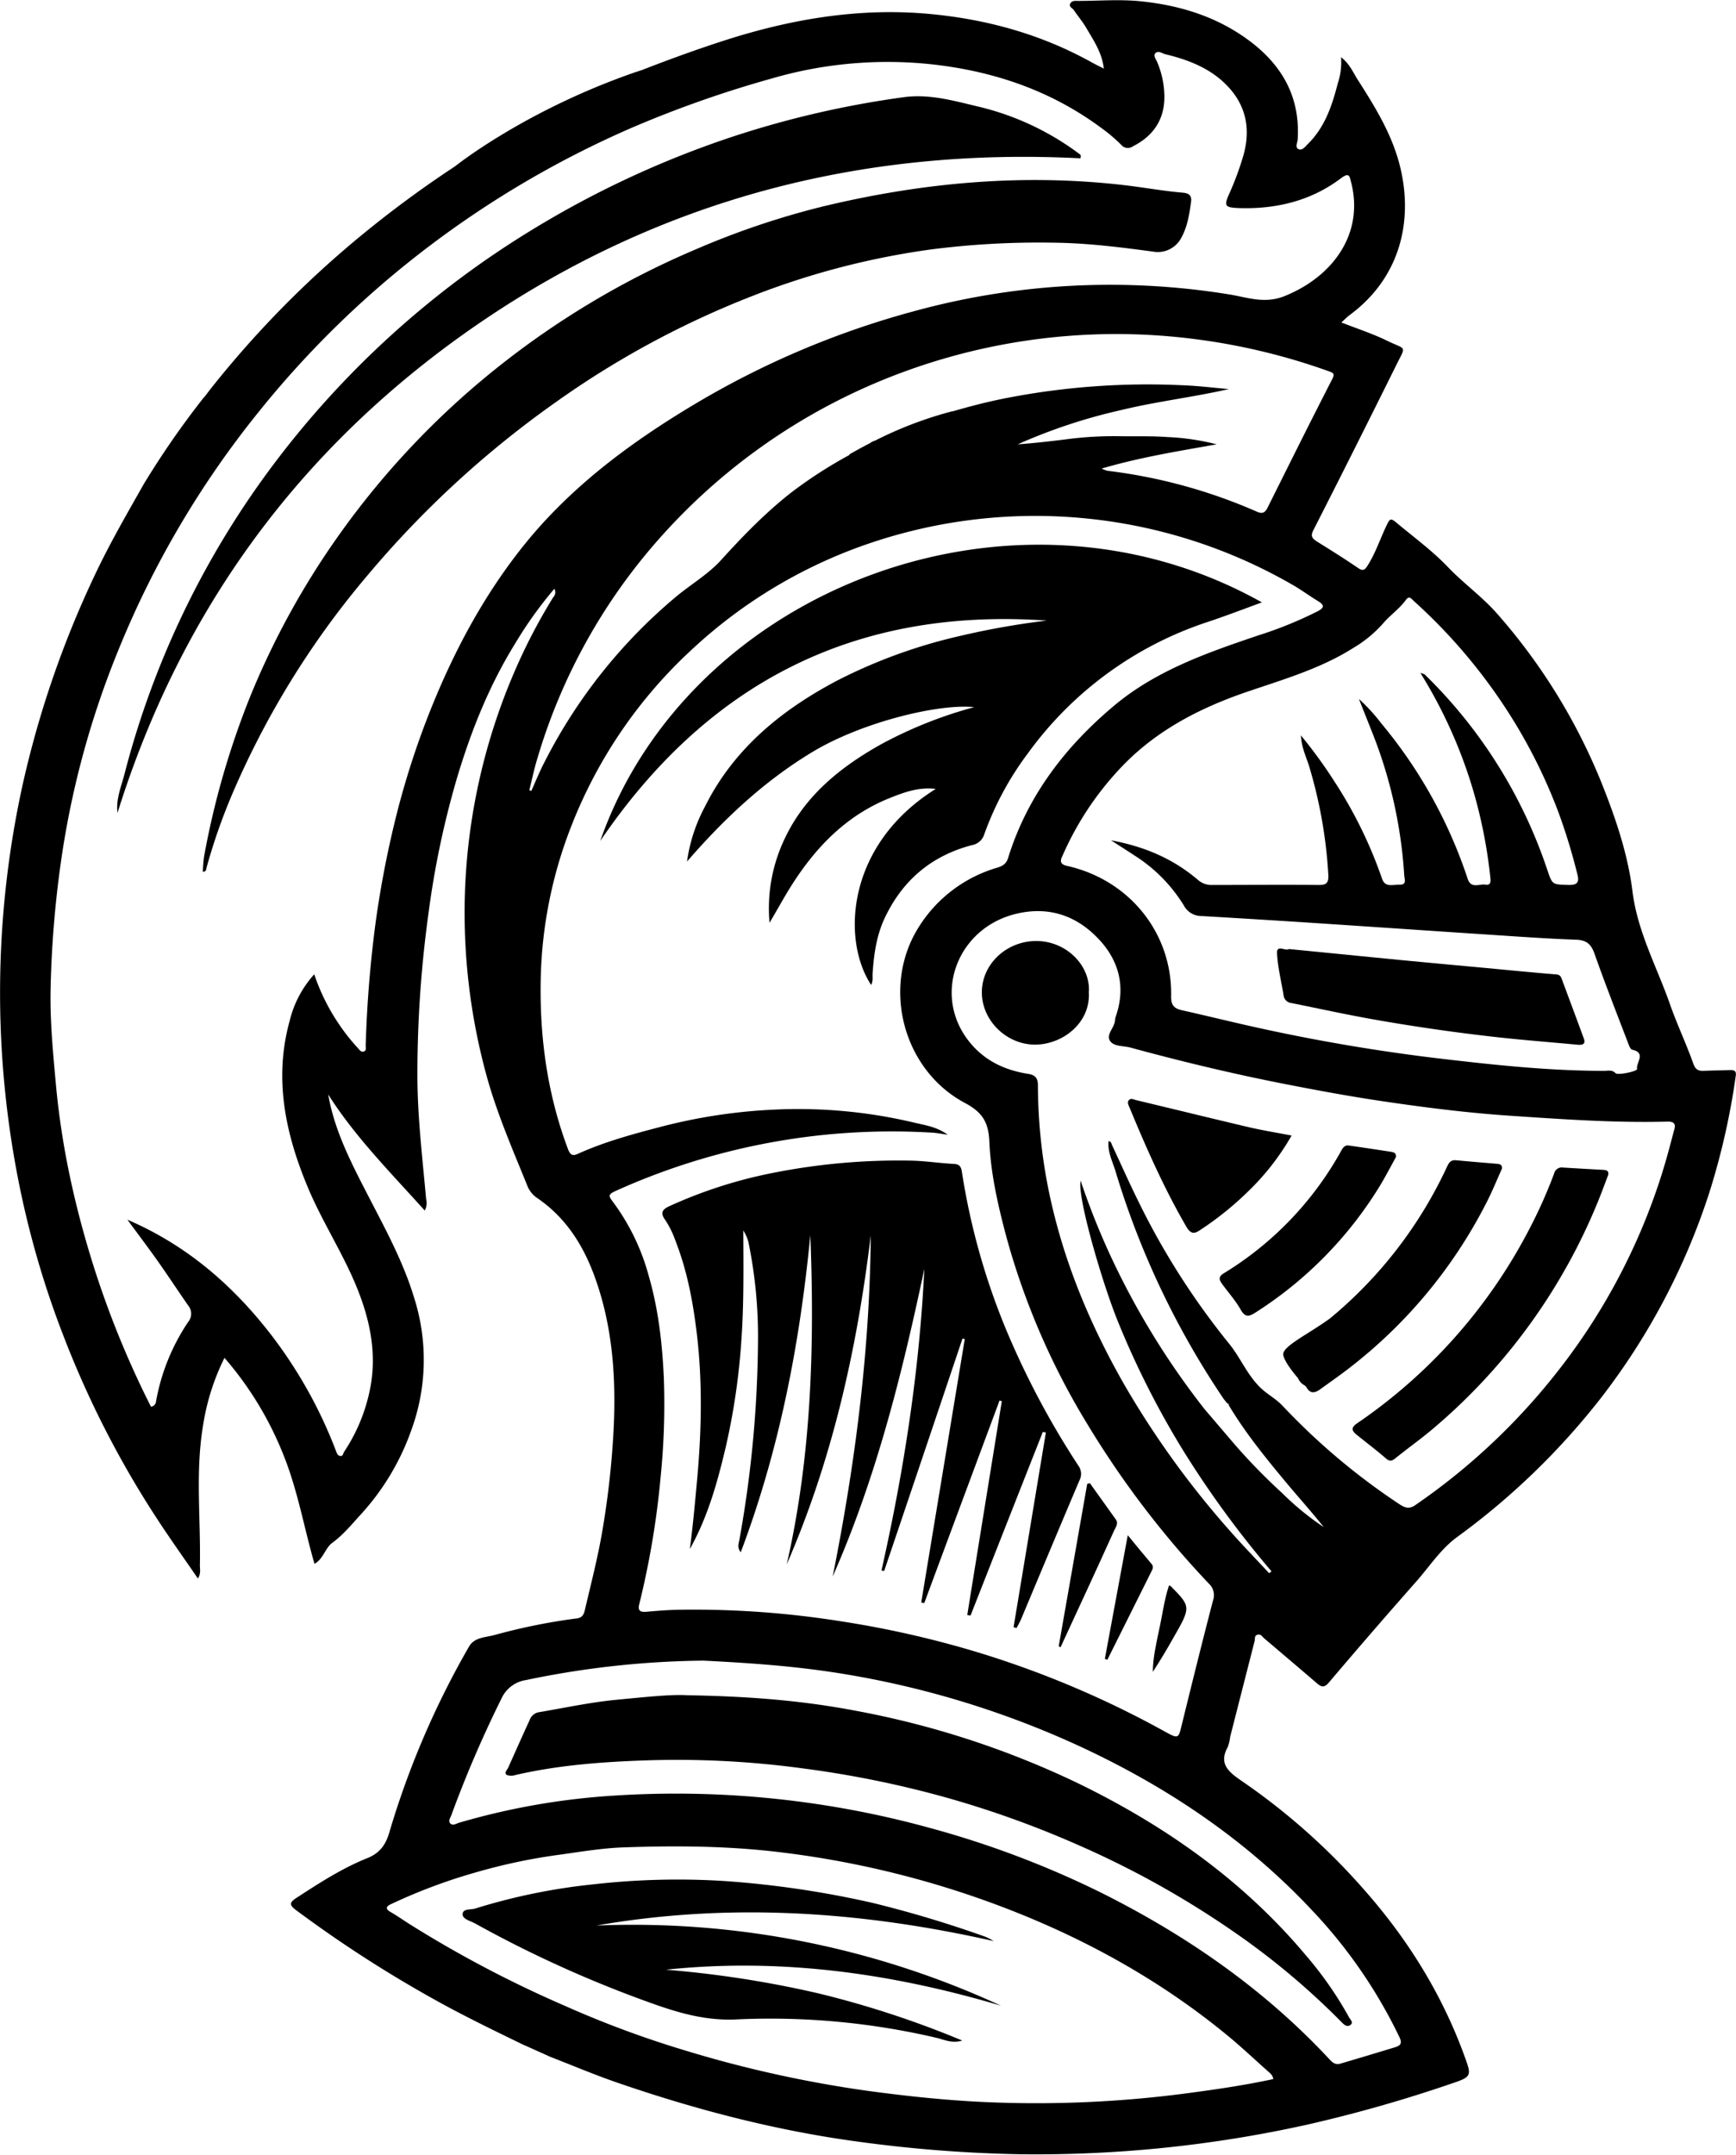 <?xml version="1.0" encoding="UTF-8"?> <svg xmlns="http://www.w3.org/2000/svg" viewBox="0 0 530.36 658.18"> <g id="Layer_2" data-name="Layer 2"> <g id="Layer_1-2" data-name="Layer 1"> <path d="M284.86,76.14a259.16,259.16,0,0,1,37.46-2c10.08.13,20,1.39,29.95,2.72a8.09,8.09,0,0,0,8.5-4c2-3.49,2.57-7.35,3.11-11.23.23-1.69-.46-2.59-2.4-2.76-6.06-.51-12-1.61-18.09-2.32-31.23-3.61-61.93-.73-92.26,6.58a248.34,248.34,0,0,0-38.68,13.09,260.12,260.12,0,0,0-61,36.45,251.68,251.68,0,0,0-47.95,50.85,244,244,0,0,0-27,49.09,251.55,251.55,0,0,0-14.15,49,42.53,42.53,0,0,0-.38,4.72c1-.11,1-.63,1.05-1a179.58,179.58,0,0,1,7.53-21.82A263.27,263.27,0,0,1,112,176.08a303.51,303.51,0,0,1,57.77-53.21,277,277,0,0,1,59.92-32.39A238.41,238.41,0,0,1,284.86,76.14Z"></path> <path d="M394.59,346.87c-4.51-.87-8.74-1.55-12.87-2.5-11.56-2.72-23.1-5.56-34.64-8.32-.71-.18-1.59-.7-2.19,0s-.14,1.47.15,2.17c5.15,12.44,10.57,24.73,17.37,36.45,1.52,2.63,2.7,2.14,4.51.89A96.92,96.92,0,0,0,381.25,364,75.77,75.77,0,0,0,394.59,346.87Z"></path> <path d="M357.63,484.48c-.07-.06-.2-.06-.5-.15-1.49,4.48-2,9-3,13.44-.88,4.27-1.9,8.54-1.94,12.92,2.26-3.41,4.28-6.86,6.24-10.31C363.9,490.83,363.88,490.83,357.63,484.48Z"></path> <path d="M296.85,258.18a4.83,4.83,0,0,0,3.87-3.38A93.5,93.5,0,0,1,314,230.16a110.3,110.3,0,0,1,55.29-40.28c5.39-1.81,10.69-3.84,16.23-5.87-75.57-42.4-175.06-4.42-202.14,72.87,32.46-47.73,77.09-71.46,136.39-67.31A242.22,242.22,0,0,0,293,194.33a160.18,160.18,0,0,0-37,13.44c-17.35,9.1-31.88,21.06-40.62,38.6a50,50,0,0,0-5.49,16.8c11.1-12.82,23.29-24.34,38-33.28,15.29-9.3,38.88-15,49.74-13.88a131.37,131.37,0,0,0-28.32,11.27C256.76,234.28,246,243,239.82,256a49.3,49.3,0,0,0-4.72,25.88c2.92-4.93,5.24-9.29,8-13.39,7.16-10.74,16.14-19.65,28.61-24.67,4.38-1.75,8.85-3.46,14.17-2.83-27.27,17-28.85,46-19.75,59.87.67-1.2.37-2.42.46-3.57.39-5.75,1.17-11.44,3.65-16.76C275.56,269.19,284.26,261.51,296.85,258.18Z"></path> <path d="M421.41,362.49c1.81-2.95,3.4-6.05,5.08-9.08.09-1.2-.71-1.44-1.51-1.57-4.33-.66-8.66-1.32-13-1.93-1-.15-1.64.57-2.08,1.35A101.27,101.27,0,0,1,373.8,389c-1.65,1-1.31,2-.5,3.12,1.9,2.65,4.15,5.12,5.74,7.94,1.44,2.56,2.65,2.08,4.67.78A120.08,120.08,0,0,0,421.41,362.49Z"></path> <path d="M146.43,98.71c55-37.57,116.6-53.78,183.63-50.35.36-1.06-.13-1.2-.46-1.45a83.59,83.59,0,0,0-31.2-14.46c-7.33-1.76-14.74-3.82-22.35-2.75a293.18,293.18,0,0,0-52.09,12,296.22,296.22,0,0,0-61.53,28.57A282.8,282.8,0,0,0,84.6,140.49,269.71,269.71,0,0,0,38,236.57c-1,3.8-2.62,7.62-2.1,11.73C55.28,186.38,91.75,136.13,146.43,98.71Z"></path> <path d="M394.54,306.4c8.25,1.66,16.48,3.47,24.76,4.94q18.76,3.33,37.73,5.45c8.28.93,16.59,1.56,24.91,2.34,1.51.13,2.57-.14,1.93-1.9-2.2-6-4.45-12-6.67-18-.31-.83-.55-1.47-1.75-1.58-7.08-.56-14.14-1.27-21.21-1.93-8.75-.81-17.49-1.61-26.24-2.45-11.32-1.1-22.65-2.24-34.24-3.37-1,.73-3.76-1.47-3.62,1.27.22,4.3,1.3,8.57,2,12.85A2.67,2.67,0,0,0,394.54,306.4Z"></path> <path d="M316.63,287.44c-9.11,0-16.64,7-16.67,15.66s7.62,16.12,16.46,16c8.2-.11,16.76-6.56,16.23-16C333.22,295.07,325.9,287.48,316.63,287.44Z"></path> <path d="M528.46,326.87c-2.59.11-5.19.11-7.79.23-1.75.09-2.68-.29-3.36-2.21-2.17-6.12-5-12.05-7.14-18.18-4-11.4-9.92-22.12-11.44-34.45-1.41-11.37-5.14-22.33-9.44-33.1a180.13,180.13,0,0,0-31.71-51.48c-4.63-5.33-10.45-9.45-15.25-14.48s-10.57-9.23-15.95-13.74c-1.6-1.34-1.91-.73-2.68.86-2,4.1-3.38,8.46-5.84,12.37-.84,1.35-1.42,1.89-3,.78-4.1-2.8-8.33-5.44-12.55-8.07-1.54-1-2-1.71-1-3.58q12.78-25.09,25.28-50.34c3.05-6.16,3.13-4.48-2.89-7.43-4.41-2.15-9.14-3.67-13.89-5.55,1-.92,1.7-1.66,2.49-2.24,15.64-11.52,19.68-29.21,15.22-46.21-2.49-9.43-7.58-17.67-12.82-25.84-1.35-2.11-2.27-4.58-5-6.74a20.51,20.51,0,0,1-1,8c-1.74,6.74-3.88,13.3-9.09,18.47-.84.83-1.75,2.14-2.89,1.63s-.35-2-.27-3c.76-12.19-4.12-21.82-13.9-29.46-10-7.76-21.59-11.44-34-12.71-6.26-.65-12.64-.14-19-.12-.87,0-1.94-.18-2.49.67-.72,1.09.57,1.48,1,2.13,1.22,1.82,2.65,3.5,3.76,5.37,2.23,3.84,4.84,7.55,5.41,12.51-1.65-.84-2.85-1.42-4-2.07-15.35-8.49-32-13.06-49.49-14.65-21.44-1.94-42.2,1.61-62.5,8.15-8.49,2.74-16.83,5.78-25.1,9-.72.24-1.29.41-2.08.68-33.84,11.71-55,28.71-55,28.71a336.14,336.14,0,0,0-28.52,21,309.21,309.21,0,0,0-45.92,46.66c-.68.85-1.32,1.73-2,2.6-.21.26-.41.44-.65.75a265.22,265.22,0,0,0-18,26C38.8,156.92,33.5,166.05,29,175.6A303.91,303.91,0,0,0,6.84,240.05a296.31,296.31,0,0,0-1.5,119.1A282.73,282.73,0,0,0,19.67,408.8a296.09,296.09,0,0,0,28.22,55c4,6.14,8.29,12.14,12.57,18.38,1-1.56.58-2.87.61-4.15.27-14.11-1.39-28.26.92-42.32a70.54,70.54,0,0,1,6.59-20.93A103.24,103.24,0,0,1,86.66,444.6c4.32,10.75,6.23,22.1,9.42,33.1,2.71-1.48,3.22-4.79,5.43-6.41,3.46-2.53,6.11-5.86,8.87-8.84a75.09,75.09,0,0,0,15.28-25.58,62.53,62.53,0,0,0,.81-40.61c-3.45-11.36-9.26-21.77-14.68-32.33-4.87-9.45-9.68-18.95-11.52-29.6,8.25,13,19.1,23.88,29.49,35.45a4.91,4.91,0,0,0,.42-3.53c-1.12-12.57-2.65-25.12-2.66-37.73a360,360,0,0,1,3.37-49.41,272.32,272.32,0,0,1,8.7-41.37c4.28-14.34,9.81-28.26,17.81-41.19a124.54,124.54,0,0,1,11.95-16.69,2.14,2.14,0,0,1-.35,2.6,173.51,173.51,0,0,0-11.12,21.11A186.15,186.15,0,0,0,142,273.94a188.45,188.45,0,0,0,6.43,53.85c3.17,11.86,8.09,23.09,12.69,34.46a8,8,0,0,0,3,3.71c9,6.14,14.29,14.85,17.74,24.54,5.38,15.1,6.4,30.76,5.58,46.61a264.26,264.26,0,0,1-3.57,31.39c-1.35,7.69-3.31,15.28-5.09,22.87-.3,1.28-.55,2.76-2.55,3a182,182,0,0,0-25.08,5.06c-2.76.77-6.16.63-7.84,3.52a262.35,262.35,0,0,0-24.4,56.9c-1.09,3.67-2.87,6.22-6.69,7.75-7.67,3.07-14.55,7.53-21.44,12-2.26,1.47-2.68,2.17-.18,4a381.52,381.52,0,0,0,44.71,28.62c7.79,4.24,15.79,8.12,23.77,12,.69.34,1.25.6,1.71.78l6.68,3a5,5,0,0,0,.66.3c6.76,2.62,13.42,5.45,20.28,7.82,24.07,8.3,48.63,14.72,74,18.12a418.07,418.07,0,0,0,48.87,3.81,382.86,382.86,0,0,0,87.92-9,431.14,431.14,0,0,0,45.17-12.9c4.66-1.57,5.09-2.26,3.7-6.23-6.81-19.54-17.48-37-31.3-52.64A199.72,199.72,0,0,0,379.31,544c-3.94-2.7-7.07-5.22-4.23-10.32a13.67,13.67,0,0,0,.75-3.15q3.74-14.67,7.48-29.31c.16-.69-.15-1.62.91-1.87s1.38.6,1.95,1.07q8.06,6.84,16.1,13.71c1.38,1.2,2.26,1.56,3.74-.21q13.17-15.53,26.65-30.79c4.06-4.59,7.4-9.84,12.4-13.54A219.68,219.68,0,0,0,489.13,427a205.91,205.91,0,0,0,33-62.45,219.46,219.46,0,0,0,8.14-35.8C530.55,327.08,529.82,326.83,528.46,326.87ZM422.53,190.45c2.09-2.5,5-4.44,7-7.22,1-1.39,1.65-.33,2.33.29a167.54,167.54,0,0,1,26.85,30.9,162.31,162.31,0,0,1,17.55,34.1,181.63,181.63,0,0,1,5.67,18.67c.64,2.53-.26,3.19-2.85,3.13-5-.15-4.81-.08-6.43-4.78A149.24,149.24,0,0,0,435.23,206a6.65,6.65,0,0,0-1.28-.42,146.55,146.55,0,0,1,15.9,35.14,149.79,149.79,0,0,1,5.46,27.39c.13,1.16.16,2.43-1.56,2.12s-4.33,1.37-5.36-1.76a145,145,0,0,0-26.31-47.39,57.44,57.44,0,0,0-6.92-7.58c1.95,5,3.72,9.26,5.35,13.59a141.68,141.68,0,0,1,8.49,40.3c.06,1.08.92,2.93-1.46,2.85-2-.06-4.41,1-5.35-1.93a134.93,134.93,0,0,0-14.42-29.45,146.8,146.8,0,0,0-10.34-14.23c.26,4.18,1.87,7.06,2.71,10.07a143.71,143.71,0,0,1,5.68,32.63c.1,2.58-.77,3.05-3.19,3-10.74-.09-21.47,0-32.2,0A6.24,6.24,0,0,1,366,268.8c-7.37-6.3-16-10.15-26.58-12.11,3.19,2.05,5.7,3.65,8.17,5.28a47.49,47.49,0,0,1,14.08,14.61,6,6,0,0,0,5.26,3.23q18.24,1.06,36.49,2.26c17.57,1.16,35.14,2.37,52.7,3.52,8.44.56,16.88,1.16,25.35,1.46,3.26.1,4.64,1.4,5.66,4.28,3.29,9.3,6.9,18.5,10.42,27.71.23.6.6,1.48,1.07,1.6,4.43,1,1.15,3.93,1.52,5.89.14.73-5.93,2-6.59,1.3-1-1.12-2.3-.72-3.47-.72-16.63,0-33.1-1.75-49.58-3.68a570.38,570.38,0,0,1-57.83-9.84c-7.22-1.61-14.39-3.39-21.61-5-2.5-.57-3.31-1.66-3.27-4.23.41-19.22-12.67-35.58-31.81-39.86-2.78-.61-1.77-2.22-1.24-3.4a93.5,93.5,0,0,1,16.92-25.79c10.67-11.64,24.15-18.78,39.14-23.92,11.17-3.82,22.65-7.12,32.7-13.5A37.6,37.6,0,0,0,422.53,190.45ZM158.77,168.17c-10.75,13.78-19,28.9-25.7,44.9a253.51,253.51,0,0,0-11.52,34.19,306.52,306.52,0,0,0-6.83,34.8,365.29,365.29,0,0,0-3,37.35c0,.62.24,1.46-.48,1.76-.91.38-1.4-.47-1.9-1A63.21,63.21,0,0,1,96,297.62a32.63,32.63,0,0,0-7.52,14.27c-4.85,17.57-1.33,34.32,5.55,50.78,3.91,9.34,9.35,18,13.51,27.18,5.23,11.58,8.15,23.49,5.16,36.07a53.09,53.09,0,0,1-7.6,17.6c-.31.46-.25,1.42-1.25,1.21-.75-.16-.92-.78-1.17-1.42a139.74,139.74,0,0,0-20.18-36c-11.59-14.9-25.6-27-43.58-34.73,3.17,4.31,6.42,8.6,9.52,13s6,8.83,9.06,13.22a3.93,3.93,0,0,1,0,5A63.43,63.43,0,0,0,47.68,428a1.81,1.81,0,0,1-1.55,1.72A287.32,287.32,0,0,1,29.31,389C26.47,380.22,24,371.36,22,362.35a246.4,246.4,0,0,1-4.84-30.19c-.91-10.08-1.93-20.16-1.7-30.29A324,324,0,0,1,19,260.65a272,272,0,0,1,17-61.66A288.14,288.14,0,0,1,79.2,125.61a295.57,295.57,0,0,1,52-50.47A300.88,300.88,0,0,1,193.07,39a341.48,341.48,0,0,1,42.62-15,126.51,126.51,0,0,1,48.43-4.41c19.47,2.07,37.13,8.13,52.65,19.73a48.21,48.21,0,0,1,5.75,4.91,2.64,2.64,0,0,0,3.57.48c6.24-3.15,9.57-8.12,9.64-14.9a27.61,27.61,0,0,0-2.18-10.8c-.36-.89-1.28-1.93-.62-2.7.89-1,2.07,0,3.1.26,7,1.67,13.56,4.25,18.57,9.3,6.07,6.09,7.58,13.46,5.26,21.63a90.48,90.48,0,0,1-4.4,11.87c-1.56,3.52-1.21,4,2.77,4.18,11.47.42,22.17-2.14,31.32-9,2.63-2,2.72-.85,3.23,1.16,4,15.63-5.51,28.76-20.31,34.73-6.29,2.55-11.74.26-17.4-.58A226.69,226.69,0,0,0,279,95.13a265.17,265.17,0,0,0-66.84,28.37C191.86,135.62,173.21,149.62,158.77,168.17Zm3.55,73.43a5.46,5.46,0,0,1-.61-.21c.76-3.08,1.41-6.2,2.32-9.24A176.45,176.45,0,0,1,201,165,184.46,184.46,0,0,1,265.16,118a188.22,188.22,0,0,1,100.16-14.38,193.12,193.12,0,0,1,40.44,9.72c1.5.55,2.17.69,1.21,2.54-6.68,13-13.18,26.11-19.72,39.2-.69,1.38-1.47,2-3.15,1.27a161.76,161.76,0,0,0-45.85-12.55,13.14,13.14,0,0,1-1.69-.67c12-3.51,23.56-5.33,35.14-7.4a72.66,72.66,0,0,0-15-2.22c-5.06-.37-10.15-.18-15.23-.27a110.78,110.78,0,0,0-15.55.93c-5,.63-10,1.2-15,1.56a168.77,168.77,0,0,1,31.65-10.48c10.83-2.63,21.89-3.9,32.86-6.4-4.75-.4-9.47-1-14.22-1.17a225.81,225.81,0,0,0-54.19,4c-5.33,1.06-10.6,2.41-15.81,3.93l-.44.06a118.19,118.19,0,0,0-23.42,8.92,4.86,4.86,0,0,0-1.56.78c-3.89,2-6.33,3.46-6.33,3.46V139a138,138,0,0,0-17.14,11c-8.16,6.29-15.22,13.59-22.09,21.15-3.93,4.32-9.27,7.42-13.83,11.24a160.78,160.78,0,0,0-40.11,50.52C164.81,235.75,163.63,238.71,162.32,241.6ZM187.16,367c-1.26-1.65-1.35-2.14.76-3.13A205,205,0,0,1,285,346c1.23.08,2.46.33,4.54.62-3.43-2.47-7-2.91-10.23-3.69a153.26,153.26,0,0,0-42.28-4,167.25,167.25,0,0,0-35.32,5.32c-8.55,2.23-17.07,4.55-25.13,8.19-1.57.71-2.32.5-3.06-1.43-6.29-16.75-8.67-34-8.33-51.77a135.3,135.3,0,0,1,8.93-45.81,145,145,0,0,1,37.54-55.29,150.52,150.52,0,0,1,50.65-31,157.32,157.32,0,0,1,132.37,11.39c2.7,1.52,5.19,3.38,7.84,5,2,1.2,2.32,2-.06,3.24a121.79,121.79,0,0,1-18,7.31c-15.68,5.3-31.3,10.75-44.09,21.48-15.16,12.71-26.62,27.86-32.42,46.62-.52,1.65-1.6,2.34-3.23,2.85a42.18,42.18,0,0,0-24.19,18.41c-11.19,18-4.79,43.31,14.24,53.47,5.47,2.9,7.24,6,7.49,11.9.42,9.73,2.62,19.33,5.14,28.81a222.29,222.29,0,0,0,25.16,58,283.89,283.89,0,0,0,36.71,48.08,4.8,4.8,0,0,1,1.31,5.21c-3.37,12.91-6.56,25.87-9.75,38.82-.81,3.25-1,3.39-4.83,1.28a296.07,296.07,0,0,0-58.38-24.61,303.87,303.87,0,0,0-40.35-9.09,287.36,287.36,0,0,0-50.22-3.58c-3.16.07-6.32.33-9.47.61-1.92.18-2.8-.27-2.29-2.29a260.05,260.05,0,0,0,6.53-38.82,222,222,0,0,0,1-30c-.47-10.67-1.65-21.21-4.63-31.5A67.23,67.23,0,0,0,187.16,367ZM363.67,639.29a351.08,351.08,0,0,1-61.48,2.88c-12.39-.51-24.72-1.8-37-3.47a363.27,363.27,0,0,1-55.82-12.33,309.28,309.28,0,0,1-37-13.74,353.58,353.58,0,0,1-47.57-25.08c-1.85-1.2-3.68-2.46-5.6-3.57-1.59-.91-1.12-1.68.12-2.26A168.39,168.39,0,0,1,145.2,572a175.38,175.38,0,0,1,24.33-5.25c6.93-.93,13.85-2.17,20.82-2.43,15.66-.55,31.32-.48,47,1.36a288,288,0,0,1,67.51,16.31c25.63,9.61,49.3,22.61,70.27,39.89,4.08,3.37,7.94,7,11.87,10.51.79.72,1.81,1.35,2,2.7C380.6,636.9,372.13,638.16,363.67,639.29Zm37.1-55.83a151.45,151.45,0,0,1,26.78,38.86c.9,1.91.27,2.57-1.38,3.06-5.55,1.69-11.13,3.37-16.7,5-1.37.4-2.27-.21-3.19-1.2-19.89-21.42-43.66-37.94-70-51.09a289.38,289.38,0,0,0-52.18-19.71,292.42,292.42,0,0,0-96.73-9.86,215.31,215.31,0,0,0-47.1,8.26c-.89.27-2,1.1-2.79.12-.55-.71.11-1.64.42-2.45a352.31,352.31,0,0,1,15.29-35.57,9.8,9.8,0,0,1,7.43-5.66,276.39,276.39,0,0,1,54.28-5.95c12.37.62,26,1.49,39.5,3.54a280.31,280.31,0,0,1,74.68,22.27C356.21,545.55,380.52,561.86,400.77,583.46ZM511.26,345.91c-1.35,5.26-2.78,10.48-4.51,15.64a189.91,189.91,0,0,1-32.09,58.89,195.85,195.85,0,0,1-42.32,39.35c-1.85,1.27-3.1.8-4.74-.26a202.21,202.21,0,0,1-35.85-30.19c-1.72-1.8-3.81-3-5.66-4.53-4.79-4-6.84-9.79-10.68-14.47a227.2,227.2,0,0,1-27.66-43.43c-2.79-5.63-5.33-11.39-8-17.09-.23-.47-.2-1.11-1.08-1.23C338.33,352,340,355,340.86,358a256.21,256.21,0,0,0,32.88,69.18,18.56,18.56,0,0,0,1.4,1.7l.06,0a1,1,0,0,0,0-.25c.17.21.3.43.47.64a4.42,4.42,0,0,1-.47-.39v0l-.06-.06v0c5,8.45,11.19,16.1,17.48,23.67,3.89,4.68,8,9.22,11.8,14a84.94,84.94,0,0,1-12.73-10.42,179.84,179.84,0,0,1-14.44-14.79l-9.18-10.75h0l-.64-.81a238.35,238.35,0,0,1-28.28-46.37,226.29,226.29,0,0,1-9-22.65c-1.14,4.61,6.52,31,11.28,42.73a266.93,266.93,0,0,0,20.41,40.26A303.32,303.32,0,0,0,388.46,480c-.24.19-.48.38-.73.56-4.11-4.43-8.35-8.77-12.33-13.33A274.82,274.82,0,0,1,343.5,423c-9.38-16.42-16.82-33.55-21.41-51.85a163.49,163.49,0,0,1-5-39.64c0-2.09-.75-3.14-3-3.48-7.42-1.17-13.69-4.23-18.31-10.25-10.92-14.24-3.19-34.33,14.61-38.63,9.8-2.38,18.2.44,24.84,7.27C341.7,293,344,301.11,341,310.14a5.84,5.84,0,0,0-.37,1.59c-.13,2.23-2.85,4.3-1.47,6.29,1.19,1.72,4.12,1.41,6.26,2,15.68,4.27,31.47,8.06,47.47,11.18,9.93,1.94,19.89,3.78,29.89,5.25,12.81,1.89,25.68,3.51,38.63,4.38,16,1.07,32,2.21,48,1.79C512.61,342.52,511.59,344.65,511.26,345.91Z"></path> <path d="M453.85,367.91c1.86-3.55,3.37-7.28,5-10.92.12-1.18-.58-1.41-1.47-1.48-4.15-.35-8.3-.69-12.44-1.08-1.62-.15-2.21.54-2.88,2a132.27,132.27,0,0,1-35.72,46.29c-6.88,5-14.86,8.66-14.29,11.25.45,2,2.77,5,4.49,7a4.52,4.52,0,0,0,1.87,2.14,2.12,2.12,0,0,1,.74.68c1.09,2,2.54,1.77,4.13.63,2.86-2.07,5.77-4.09,8.55-6.23A149.36,149.36,0,0,0,453.85,367.91Z"></path> <path d="M338.31,507q6.7-13.44,13.41-26.88c.37-.77.85-1.49.09-2.39-2.25-2.63-4.42-5.31-7.27-8.77-2.44,13.19-4.71,25.49-7,37.77Z"></path> <path d="M182.2,588.19c40.87-7.13,81.21-4.3,121.36,4.75a17.54,17.54,0,0,0-2.54-1.33,348.54,348.54,0,0,0-34.36-10.32,296.58,296.58,0,0,0-45.37-6.7,228,228,0,0,0-39.88,1A184.86,184.86,0,0,0,145.17,583c-1.33.42-3.86-.06-3.83,1.78,0,1.45,2.35,2,3.74,2.74a361.38,361.38,0,0,0,55.27,24.86c8.05,2.82,16,4.95,24.87,4.48a222.61,222.61,0,0,1,60.75,5.6c2.38.54,4.91,1.85,8,.86a294.39,294.39,0,0,0-44.29-14.49,322.38,322.38,0,0,0-46.23-7.15c35-3.69,69,1.09,102.37,11A268.41,268.41,0,0,0,182.2,588.19Z"></path> <path d="M209.94,517.84c-4.82-.32-13.05.58-21.24,1.35s-16.21,2.51-24.31,3.88a3.66,3.66,0,0,0-2.59,2.38c-2.23,4.82-4.37,9.67-6.55,14.53-.34.73-1.36,1.57-.39,2.23a4.06,4.06,0,0,0,2.61,0c13-3,26.29-4,39.57-4.46a285.52,285.52,0,0,1,48.62,2.49,313.15,313.15,0,0,1,42.22,8.52,302.82,302.82,0,0,1,41.9,15,281.78,281.78,0,0,1,47.52,26.6,227.48,227.48,0,0,1,32.56,27.34c.75.76,1.59,1.57,2.58.94,1.24-.78.1-1.66-.33-2.47a111.64,111.64,0,0,0-13.26-19c-19-22.63-42.76-39.43-69.51-52.44a271.23,271.23,0,0,0-67.91-22.15C245.54,519.56,229.54,518.17,209.94,517.84Z"></path> <path d="M489.66,357.35q-6.06-.33-12.16-.7a2.39,2.39,0,0,0-2.71,1.84,149.61,149.61,0,0,1-7.71,17.22,162,162,0,0,1-52.54,59.11c-1.91,1.32-1.5,2.29-.12,3.41,3,2.44,6.09,4.75,9,7.28,1.15,1,1.79.8,2.81,0,4-3.23,8.27-6.24,12.18-9.61a179.34,179.34,0,0,0,50-69.41c1-2.5,1.93-5,2.9-7.58C491.57,357.5,490.64,357.41,489.66,357.35Z"></path> <path d="M324,503.19c5.49-11.88,11-23.74,16.38-35.66.43-.94,1.4-2.13.53-3.36-2.63-3.71-5.3-7.41-7.95-11.11l-.81.22-8.71,49.61Z"></path> <path d="M206.37,379.05c3.55,9.08,5.32,18.5,6.49,28.15,1.8,15,1.47,29.92.1,44.92-.64,7-1.27,14-2.21,21.06,5.52-9.85,8.46-20.49,11-31.28a206.68,206.68,0,0,0,4.77-32.84c.77-11,.6-22.11.56-33.18a11.76,11.76,0,0,1,1.59,3.65A143.14,143.14,0,0,1,231.57,410a353.84,353.84,0,0,1-5.67,60.3c-.19,1.16-.77,2.48.41,3.85,11.88-31.51,18.06-63.88,21.25-96.87,1.32,33.77.36,67.37-7.2,100.56,14-32.23,21.48-65.93,25.66-100.44-.27,35.06-4.75,69.73-11.63,104.18,13.35-30.28,21.23-62,28-94-1.49,31.08-6.25,61.74-13.09,92.15l.82.15q12-35.5,23.93-71l.69.17q-6.64,40.23-13.3,80.46l.92.19q11.49-30.93,23-61.87l.7.18-10.56,65.32,1,.18q11-28,22.08-56.08l.94.15q-4.93,29.74-9.87,59.48l.91.25c.47-.91,1-1.8,1.4-2.74,5.91-14.08,11.8-28.19,17.78-42.27a4.26,4.26,0,0,0-.24-4.51,256.43,256.43,0,0,1-22.16-41.71,209.35,209.35,0,0,1-13.48-48.14c-.25-1.6-.76-2.31-2.42-2.4-4.39-.22-8.73-.92-13.15-1a196.93,196.93,0,0,0-42,3.71,142,142,0,0,0-31.8,10.2c-2.07.94-2.89,2-1.27,4.19A28.79,28.79,0,0,1,206.37,379.05Z"></path> </g> </g> </svg> 